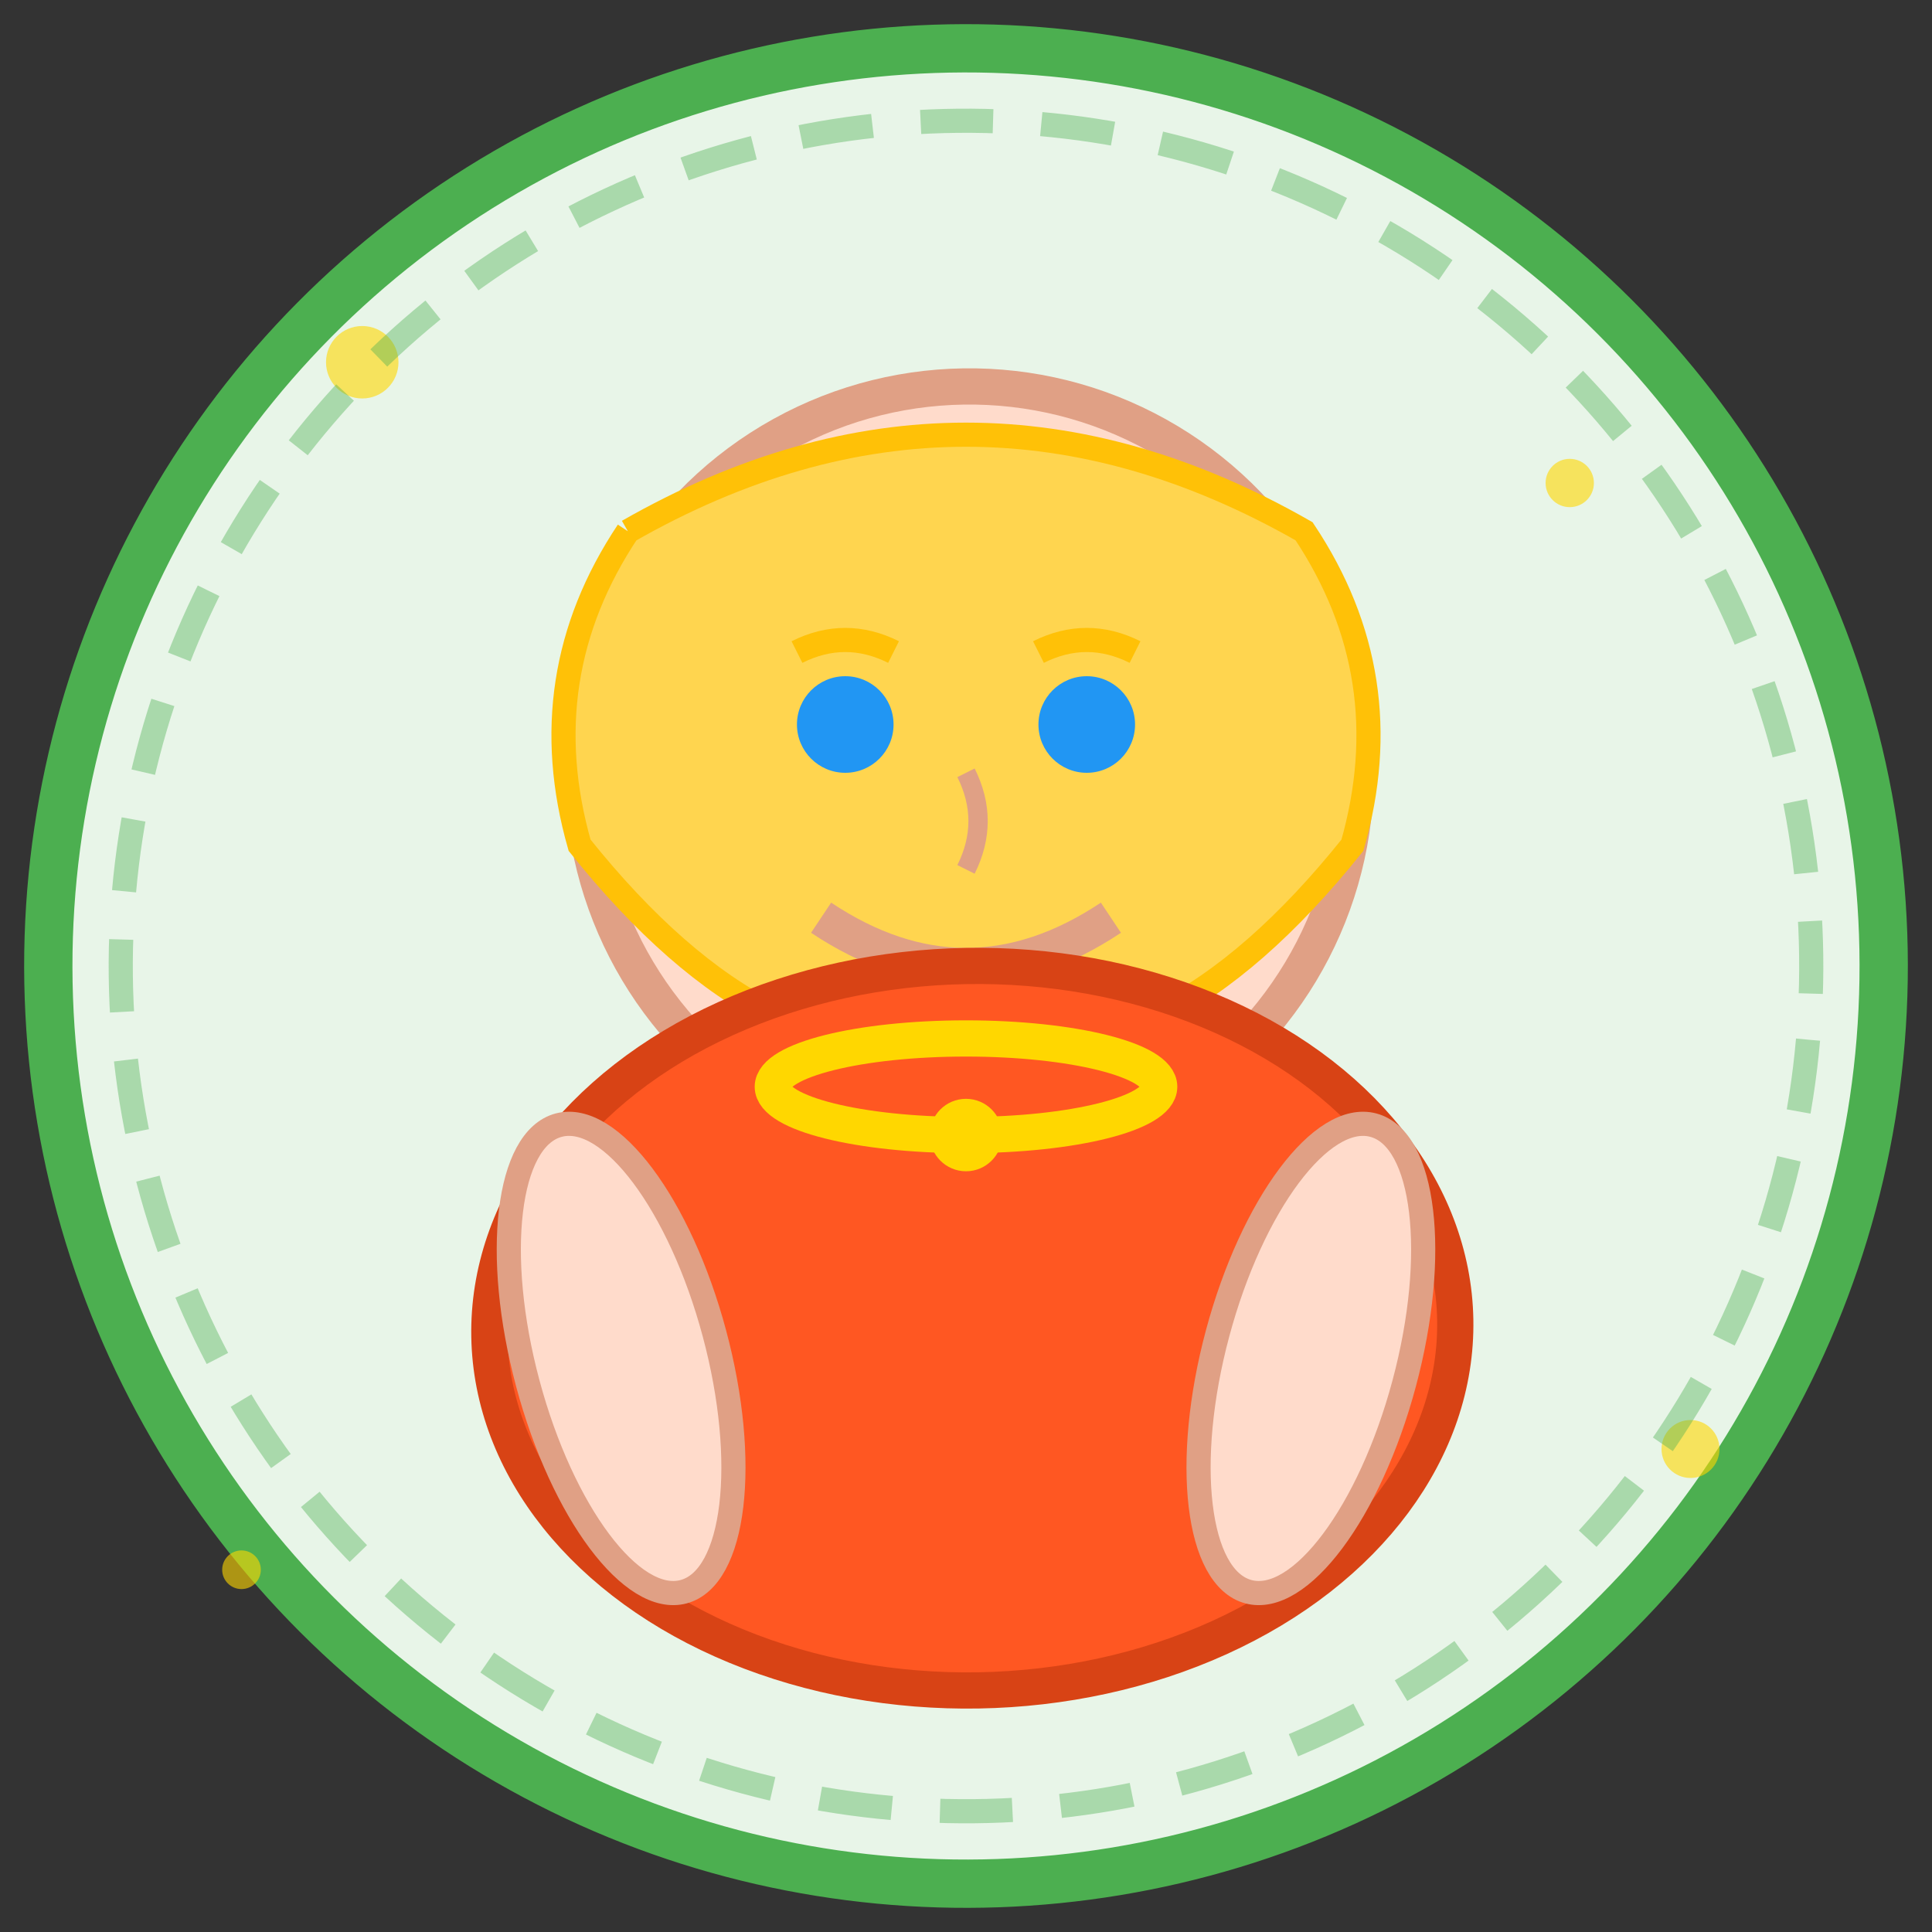 <svg xmlns="http://www.w3.org/2000/svg" viewBox="0 0 80 80" fill="none">
  <rect x="0" y="0" width="80" height="80" fill="#333333" stroke="none"/>
  <!-- Background circle -->
  <circle cx="40" cy="40" r="38" fill="#E8F5E8" stroke="#4CAF50" stroke-width="2" transform="rotate(-2 40 40)"/>
  
  <!-- Person (Maria Schmidt) -->
  <g transform="translate(40, 40)">
    <!-- Head -->
    <circle cx="0" cy="-8" r="16" fill="#FFDBCB" stroke="#E0A085" stroke-width="1.5" transform="rotate(1)"/>
    
    <!-- Hair (shoulder length, blonde) -->
    <path d="M-14 -18 Q0 -26 14 -18 Q18 -12 16 -5 Q12 0 8 2 L-8 2 Q-12 0 -16 -5 Q-18 -12 -14 -18" 
          fill="#FFD54F" stroke="#FFC107" stroke-width="1"/>
    
    <!-- Face details -->
    <!-- Eyes -->
    <circle cx="-5" cy="-10" r="2" fill="#2196F3"/>
    <circle cx="5" cy="-10" r="2" fill="#2196F3"/>
    
    <!-- Eyebrows -->
    <path d="M-7 -13 Q-5 -14 -3 -13" stroke="#FFC107" stroke-width="1" fill="none"/>
    <path d="M3 -13 Q5 -14 7 -13" stroke="#FFC107" stroke-width="1" fill="none"/>
    
    <!-- Nose -->
    <path d="M0 -8 Q1 -6 0 -4" stroke="#E0A085" stroke-width="0.8" fill="none"/>
    
    <!-- Smile -->
    <path d="M-6 -2 Q0 2 6 -2" stroke="#E0A085" stroke-width="1.5" fill="none"/>
    
    <!-- Body/Shoulders -->
    <ellipse cx="0" cy="15" rx="20" ry="15" fill="#FF5722" stroke="#D84315" stroke-width="1.5" transform="rotate(-1)"/>
    
    <!-- Necklace -->
    <ellipse cx="0" cy="5" rx="8" ry="2" stroke="#FFD700" stroke-width="1.5" fill="none"/>
    <circle cx="0" cy="7" r="1.5" fill="#FFD700"/>
    
    <!-- Arms -->
    <ellipse cx="-18" cy="12" rx="4" ry="10" fill="#FFDBCB" stroke="#E0A085" stroke-width="1" transform="rotate(-15)"/>
    <ellipse cx="18" cy="12" rx="4" ry="10" fill="#FFDBCB" stroke="#E0A085" stroke-width="1" transform="rotate(15)"/>
  </g>
  
  <!-- Decorative elements -->
  <g fill="#FFD700" opacity="0.6">
    <circle cx="15" cy="15" r="1.5"/>
    <circle cx="65" cy="20" r="1"/>
    <circle cx="70" cy="60" r="1.2"/>
    <circle cx="10" cy="65" r="0.8"/>
  </g>
  
  <!-- Hand-drawn border -->
  <circle cx="40" cy="40" r="35" stroke="#4CAF50" stroke-width="1" fill="none" opacity="0.4" 
          stroke-dasharray="3,2" transform="rotate(5 40 40)"/>
</svg>
